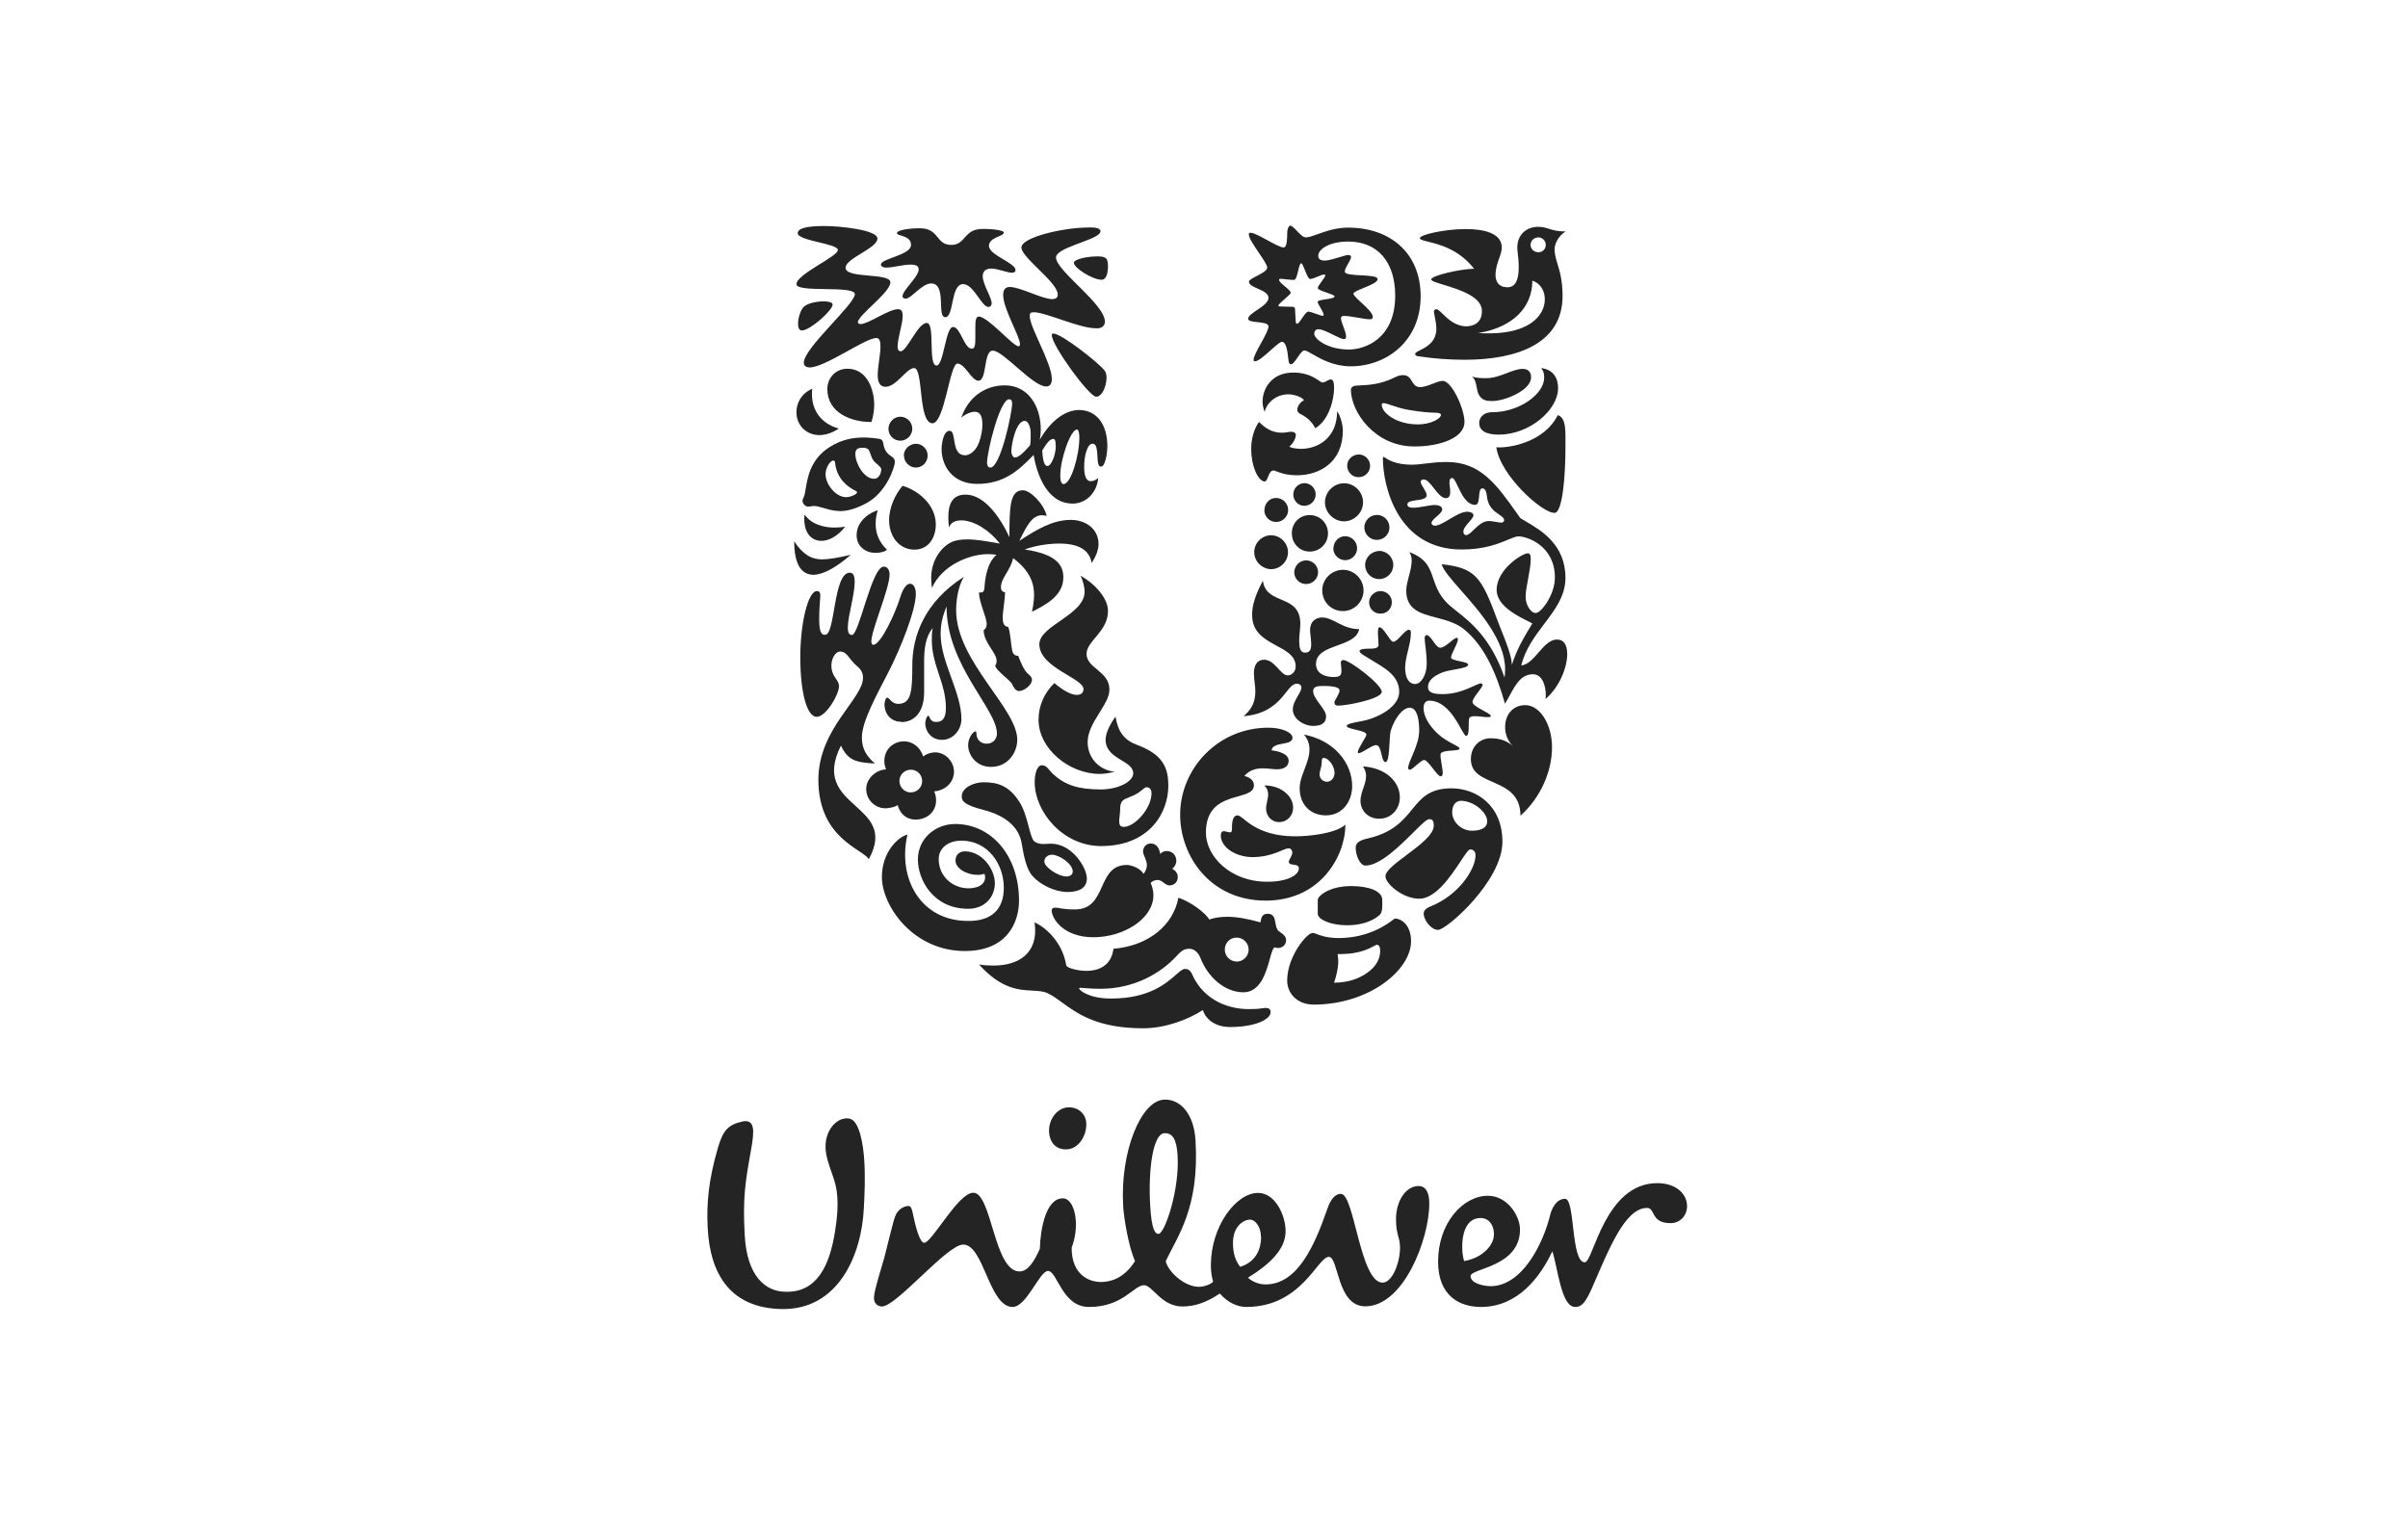 <?xml version="1.0" encoding="UTF-8"?> <svg xmlns="http://www.w3.org/2000/svg" width="160" height="102" viewBox="0 0 160 102" fill="none"> <path d="M73.142 85.202C73.706 85.202 74.662 85.021 75.417 83.809C74.981 82.852 74.673 80.906 74.631 80.194C74.407 76.579 75.8 73.166 77.331 73.082C78.447 73.018 79.341 74.07 79.436 75.793C79.713 80.3 78.213 82.182 77.459 83.82C77.586 84.457 78.649 85.521 79.67 85.521C80.042 85.521 80.489 85.329 80.606 85.18C80.531 84.925 80.457 84.585 80.457 84.096C80.457 81.481 82.137 79.28 83.593 79.28C84.752 79.28 85.422 80.8 85.422 81.821C85.422 83.012 84.412 83.99 82.923 84.915C83.189 85.17 83.657 85.372 84.093 85.361C86.219 85.361 87.336 82.788 88.165 80.428C88.314 79.981 88.579 79.344 89.1 79.344C89.993 79.344 90.366 85.234 91.865 85.244C92.503 85.244 93.024 83.937 93.024 82.927C93.024 82.182 92.758 82.108 92.758 81.023C92.758 79.833 93.396 78.823 94.257 78.823C94.778 78.823 94.969 79.333 94.969 79.981C94.969 82.374 93.247 86.818 90.716 86.818C88.813 86.818 88.962 83.532 88.292 83.532C87.538 83.532 86.496 86.86 82.806 86.86C82.211 86.86 81.573 86.563 81.052 85.967C80.159 86.563 79.404 86.828 78.554 86.828C77.172 86.828 76.576 85.414 76.013 85.414C75.343 85.414 74.599 86.871 72.355 86.86C70.559 86.86 70.261 84.468 69.634 84.468C69.07 84.468 68.22 86.86 67.284 86.86C65.71 86.86 65.381 82.714 63.999 82.714C62.914 82.714 59.491 86.924 58.566 86.828C58.194 86.786 58.034 86.509 58.077 86.137C58.13 85.616 58.577 84.234 58.757 83.586C59.055 82.448 59.331 81.204 59.491 80.811C59.64 80.407 60.054 80.13 60.395 80.152C60.565 80.173 60.618 80.481 60.671 80.736C60.862 81.651 61.128 82.586 61.405 82.597C61.926 82.597 63.659 79.269 64.669 79.269C65.902 79.269 66.04 84.5 67.741 84.5C68.305 84.5 68.719 83.83 69.091 83.001C69.134 81.619 69.506 79.641 70.622 79.641C71.409 79.641 71.792 81.395 71.207 82.916C71.197 84.755 72.398 85.212 73.185 85.202H73.142ZM103.007 80.726C102.539 82.65 101.146 85.468 99.052 85.478C98.563 85.478 97.712 85.287 97.712 84.808C97.712 84.287 100.997 84.213 100.997 81.715C100.997 80.779 100.136 79.471 98.871 79.471C97.191 79.471 95.554 81.3 95.554 83.841C95.554 86.127 96.979 86.86 98.403 86.86C100.87 86.86 102.358 84.84 103.145 83.16C103.517 84.277 103.73 86.871 104.665 86.86C105.038 86.86 105.303 86.669 105.75 85.669C106.856 83.15 107.94 80.279 109.439 80.279C110.003 80.279 109.662 81.3 111.013 81.289C111.651 81.289 112.097 80.768 112.097 80.162C112.097 79.301 111.31 78.631 110.12 78.631C106.611 78.631 105.867 83.894 105.303 83.894C104.368 83.894 104.665 79.673 103.996 79.673C103.379 79.673 103.092 80.385 103.007 80.726ZM78.245 76.792C78.182 75.75 77.926 75.282 77.363 75.314C76.619 75.357 76.278 77.696 76.427 80.162C76.523 81.757 76.757 82.012 76.991 82.002C77.395 81.959 78.384 79.088 78.245 76.792ZM72.175 74.602C72.121 74.006 71.654 73.592 71.016 73.592C70.303 73.592 69.644 74.336 69.708 75.272C69.751 75.878 70.112 76.388 70.824 76.388C71.654 76.399 72.238 75.463 72.175 74.602ZM83.785 82.214C83.785 81.576 83.444 81.055 83.04 81.055C82.7 81.055 81.924 81.427 81.924 82.618C81.924 83.554 82.254 83.99 82.402 84.192C83.487 83.862 83.795 82.948 83.795 82.214H83.785ZM98.382 80.949C99.169 80.949 99.403 81.885 99.19 82.438C98.999 83.001 98.329 83.628 97.287 83.809C97.074 83.256 96.947 80.949 98.382 80.949ZM55.387 78.302C55.281 77.962 54.972 77.196 54.887 76.632C54.696 75.389 55.355 74.559 55.95 74.379C56.62 74.187 56.886 74.527 57.141 75.314C57.481 76.505 57.524 78.078 57.396 80.322C57.248 83.384 55.717 87.084 51.91 86.999C48.625 86.924 47.169 84.798 47.02 81.555C46.945 80.024 47.062 78.493 47.69 76.324C48.03 75.165 48.328 74.751 49.369 74.527C50.188 74.379 50.103 75.24 49.933 76.25C49.529 78.493 49.337 79.567 49.486 82.118C49.635 84.808 50.858 85.85 52.208 85.85C54.228 85.903 55.121 84.213 55.493 81.778C55.812 79.833 55.589 78.897 55.387 78.302Z" fill="#242424"></path> <path d="M99.424 29.725C99.679 31.607 102.518 34.148 103.305 34.084C103.826 34.041 104.017 31.628 104.017 29.725C104.017 28.641 104.081 27.779 103.507 27.588C102.592 29.427 100.2 29.799 99.424 29.725ZM99.584 28.885C101.646 28.885 103.528 27.237 103.528 25.791C103.528 25.122 103.209 24.558 102.401 24.462C102.539 24.643 102.603 24.771 102.603 25.1C102.603 26.195 100.944 27.397 99.137 27.397C98.478 27.397 98.286 27.854 98.286 28.088C98.276 28.662 98.807 28.885 99.584 28.885ZM99.148 26.652C98.871 26.652 98.478 26.652 98.254 26.216C98.18 26.078 98.148 25.908 98.116 25.727C98.063 25.451 98.01 25.175 97.797 25.026C98.138 25.132 98.478 25.132 98.765 25.132C99.658 25.132 100.508 24.515 101.168 24.515C101.604 24.515 101.731 24.792 101.731 25.068C101.752 25.94 99.977 26.652 99.169 26.652H99.148Z" fill="#242424"></path> <path d="M54.834 42.185C55.504 42.185 55.366 38.06 56.461 38.06C56.716 38.06 56.79 38.316 56.79 38.645C56.79 39.581 56.333 40.942 56.333 41.697C56.333 42.079 56.44 42.207 56.61 42.196C57.088 42.196 57.917 37.656 58.725 37.656C58.98 37.656 59.108 37.911 59.108 38.177C59.108 39.124 57.896 41.867 57.896 42.632C57.896 42.76 57.949 42.855 58.024 42.855C58.523 42.855 59.512 40.718 59.831 39.645C60.012 39.092 60.246 38.794 60.469 38.794C60.671 38.794 60.852 39.017 60.852 39.474C60.852 40.548 59.863 43.057 58.991 44.748C58.321 46.056 57.269 47.937 57.269 48.99C57.269 49.522 57.375 50.085 58.13 50.744C56.865 50.67 56.344 50.542 55.876 49.553C53.76 53.764 59.788 53.359 57.726 57.102C57.354 56.432 54.377 55.741 54.377 51.818C54.377 48.426 57.343 46.449 57.343 45.045C57.343 44.769 57.248 44.535 56.992 44.312C56.333 43.759 56.322 43.302 55.802 43.302C55.429 43.302 54.972 44.174 55.44 44.95C55.6 45.205 55.748 45.354 55.748 45.609C55.748 46.162 54.877 47.65 54.26 47.64C53.643 47.64 53.175 46.119 53.175 43.663C53.175 41.484 53.675 39.283 54.281 39.283C54.462 39.283 54.505 39.411 54.505 39.559C54.505 39.815 54.43 40.336 54.43 41.207C54.441 42.132 54.643 42.207 54.834 42.185Z" fill="#242424"></path> <path d="M59.884 47.99C60.713 47.99 61.404 47.374 61.404 46.013V43.993C61.404 43.217 61.468 42.345 61.979 41.739C61.915 41.994 61.915 42.271 61.915 42.526C61.915 44.227 62.85 45.396 62.85 47.044C62.85 47.661 62.67 47.99 62.202 47.98C61.745 47.98 61.787 47.565 61.681 47.565C61.606 47.565 61.479 47.82 61.479 48.097C61.479 48.501 61.787 49.16 62.595 49.171C63.308 49.171 63.882 48.522 63.882 47.788C63.882 46.002 62.5 44.025 62.5 42.122C62.5 41.292 62.723 40.74 62.893 40.304C62.893 44.237 66.242 47.108 66.242 48.756C66.242 49.128 65.966 49.426 65.551 49.426C65.094 49.426 64.881 49.064 64.881 48.788C64.881 48.65 64.86 48.607 64.807 48.607C64.69 48.607 64.328 49.001 64.328 49.521C64.328 50.181 64.86 50.967 65.849 50.967C66.976 50.967 67.592 50.011 67.592 49.16C67.592 47.076 63.531 43.929 63.531 40.559C63.531 39.985 63.627 39.049 64.041 38.337C61.426 40.017 60.618 42.26 60.618 44.227C60.618 45.928 60.554 46.778 59.682 46.778C59.225 46.778 59.108 46.364 58.949 46.364C58.832 46.364 58.768 46.725 58.768 46.821C58.789 47.565 59.31 47.969 59.852 47.969H59.884V47.99Z" fill="#242424"></path> <path fill-rule="evenodd" clip-rule="evenodd" d="M90.41 25.61C90.159 25.621 89.982 25.629 89.898 25.685C89.834 25.717 89.781 25.77 89.76 25.887C89.76 27.375 91.344 29.672 93.98 29.672C95.788 29.672 97.308 29.055 97.308 28.045C97.308 27.163 96.458 25.313 95.862 25.313C95.683 25.313 95.452 25.403 95.204 25.5C94.922 25.61 94.619 25.727 94.353 25.727C94.047 25.722 93.933 25.533 93.817 25.341C93.695 25.137 93.57 24.93 93.215 24.93C93.066 24.93 92.885 24.973 92.704 25.068C91.742 25.553 90.922 25.588 90.41 25.61ZM95.745 27.567C95.745 27.811 95.086 28.205 94.214 28.205C92.758 28.205 91.801 27.418 91.811 26.897C91.811 26.833 91.854 26.791 91.928 26.791C92.028 26.791 92.203 26.849 92.434 26.927C92.743 27.031 93.155 27.169 93.629 27.248C94.597 27.407 95.118 27.428 95.373 27.428C95.628 27.428 95.745 27.492 95.745 27.567Z" fill="#242424"></path> <path d="M60.299 55.465C59.65 55.624 58.598 56.655 58.598 58.282C58.598 60.217 60.682 63.205 64.105 63.205C66.997 63.205 67.709 61.206 67.709 59.856C67.709 56.868 65.87 54.763 63.467 54.763C62.16 54.763 60.99 55.72 60.99 57.123C60.99 58.441 61.979 60.398 64.339 60.398C65.445 60.398 66.104 59.6 66.104 58.697C66.104 57.804 65.296 56.581 64.105 56.581C63.744 56.581 63.489 56.815 63.489 57.198C63.489 57.676 64.148 58.133 64.966 58.144C65.168 58.144 65.328 58.101 65.402 58.069C65.445 58.123 65.455 58.218 65.455 58.303C65.455 58.761 65.019 59.037 64.35 59.037C63.34 59.037 62.372 58.282 62.372 57.091C62.372 56.379 62.989 55.869 63.882 55.869C65.647 55.869 66.699 57.442 66.699 58.994C66.699 60.398 65.923 61.216 64.339 61.206C61.15 61.216 59.619 58.346 60.299 55.465Z" fill="#242424"></path> <path fill-rule="evenodd" clip-rule="evenodd" d="M83.863 67.011C83.719 67.033 83.519 67.064 82.913 67.064C81.818 67.053 80.031 66.628 79.192 64.714C79.043 64.395 78.809 64.395 78.734 64.395C78.577 64.395 78.395 64.555 78.136 64.783C77.483 65.356 76.338 66.362 73.844 66.362C72.387 66.373 71.707 65.82 71.707 65.692C71.707 65.671 71.707 65.65 71.781 65.65C71.824 65.65 71.907 65.656 72.021 65.665C72.271 65.683 72.671 65.714 73.131 65.714C75.332 65.714 77.108 64.704 78.181 63.534C78.554 63.12 78.734 63.056 79.053 63.056C79.33 63.056 79.627 63.3 79.766 63.672C80.255 64.938 81.382 65.948 82.615 65.948C83.757 65.948 84.128 64.613 84.374 63.726C84.488 63.317 84.575 63.004 84.699 62.96C84.752 62.981 84.858 63.003 84.933 63.003C85.135 63.003 85.454 62.854 85.454 62.482C85.454 62.226 85.257 62.089 85.089 61.972C84.992 61.905 84.904 61.843 84.869 61.769C84.804 61.647 84.777 61.496 84.749 61.347C84.692 61.032 84.636 60.727 84.231 60.727C83.846 60.727 83.799 61.017 83.759 61.265C83.757 61.277 83.755 61.289 83.753 61.301C82.891 61.057 82.179 60.929 81.541 60.929C81.084 60.929 80.691 60.993 80.35 61.11C80.127 60.706 79.149 59.941 78.299 59.664C77.969 61.45 76.364 62.854 73.982 63.056C73.844 64.225 72.929 64.523 72.217 64.523C71.707 64.534 70.888 64.353 70.846 64.151C70.569 62.471 69.293 61.525 68.74 61.301C68.762 61.482 68.783 61.674 68.783 61.854C68.783 63.279 67.805 64.172 65.987 64.172C65.71 64.172 65.328 64.151 65.051 64.098C66.52 65.732 67.694 65.791 68.597 65.837C68.975 65.856 69.306 65.872 69.591 66.001C69.914 66.147 70.222 66.371 70.568 66.624C71.58 67.361 72.924 68.34 75.949 68.34C77.427 68.34 78.936 67.766 79.925 67.128C80.106 67.723 80.722 68.255 81.733 68.255C83.455 68.255 84.422 67.723 84.422 67.287C84.422 67.17 84.412 66.99 84.114 66.99C84.007 66.99 83.944 66.999 83.863 67.011ZM82.168 63.906C81.732 63.896 81.382 63.545 81.382 63.109C81.382 62.662 81.732 62.312 82.168 62.312C82.604 62.312 82.966 62.673 82.966 63.109C82.966 63.555 82.604 63.906 82.168 63.906Z" fill="#242424"></path> <path fill-rule="evenodd" clip-rule="evenodd" d="M93.928 55.305C94.413 54.823 94.783 54.455 94.927 54.455V54.435C95.101 54.445 95.277 54.461 95.267 54.869C95.267 55.474 94.324 56.179 93.46 56.825C92.73 57.371 92.056 57.874 92.056 58.24C92.056 58.718 93.194 59.728 94.299 59.728C95.4 59.735 96.42 58.195 97.062 57.225C97.358 56.779 97.573 56.453 97.68 56.453C97.946 56.453 98.042 56.645 98.042 56.847C98.042 57.74 96.957 59.483 95.054 60.238C94.661 60.398 94.597 60.579 94.597 60.717C94.597 61.153 95.097 61.801 95.554 61.801C96.107 61.801 99.828 58.559 99.828 55.943C99.828 53.487 98.052 52.392 96.447 52.392C94.972 52.392 94.437 53.046 93.827 53.793C93.233 54.521 92.566 55.337 90.887 55.72C90.259 55.858 90.079 56.06 90.079 56.337C90.079 56.857 90.366 57.527 90.727 57.527C91.693 57.527 93.014 56.214 93.928 55.305ZM96.49 53.976C96.49 53.445 96.787 53.221 97.064 53.221C97.914 53.221 98.807 53.976 98.818 54.572C98.818 55.05 98.361 55.209 97.787 55.209C97.553 55.209 97.34 55.135 97.202 55.061C96.947 54.944 96.49 54.561 96.49 53.976Z" fill="#242424"></path> <path d="M60.065 30.278C60.065 30.714 60.416 31.065 60.852 31.075C61.288 31.075 61.639 30.714 61.639 30.278C61.639 29.842 61.277 29.491 60.852 29.491C60.427 29.502 60.054 29.853 60.054 30.278H60.065Z" fill="#242424"></path> <path d="M59.034 28.502C59.034 28.938 59.384 29.289 59.82 29.289C60.256 29.289 60.618 28.928 60.618 28.492C60.618 28.056 60.256 27.694 59.82 27.694C59.384 27.694 59.034 28.077 59.034 28.502Z" fill="#242424"></path> <path d="M58.321 33.914C57.864 34.031 56.918 34.584 56.918 35.572C56.918 36.285 57.481 36.742 58.162 36.742C58.523 36.742 58.779 36.668 58.938 36.54C58.385 36.008 58.183 35.413 58.183 34.818C58.183 34.424 58.247 34.169 58.321 33.914Z" fill="#242424"></path> <path d="M53.463 34.201C53.441 34.297 53.441 34.403 53.441 34.499C53.441 35.434 53.92 35.945 54.579 35.945C55.068 35.945 55.653 35.647 56.163 34.998C55.95 35.041 55.685 35.062 55.451 35.062C54.739 35.062 53.931 34.86 53.463 34.201Z" fill="#242424"></path> <path d="M52.772 35.977C52.772 37.476 53.229 38.188 54.037 38.199C54.675 38.199 55.525 37.741 56.535 36.87C55.759 37.05 55.164 37.167 54.632 37.178C53.92 37.167 53.378 36.891 52.772 35.977Z" fill="#242424"></path> <path d="M57.907 28.045C58.002 27.726 58.087 27.333 58.087 26.897C58.087 25.951 57.651 24.505 56.301 24.505C55.525 24.505 54.972 25.122 54.972 25.855C54.972 27.429 56.546 28.056 57.907 28.045Z" fill="#242424"></path> <path fill-rule="evenodd" clip-rule="evenodd" d="M53.325 33.297C53.325 33.212 53.356 33.138 53.388 33.074C53.458 32.957 53.492 32.746 53.536 32.478C53.66 31.721 53.857 30.515 55.121 29.714C55.993 29.162 56.769 29.076 57.418 29.076C57.577 29.076 57.737 29.087 57.854 29.098C57.938 29.108 58.018 29.115 58.092 29.122C58.334 29.145 58.514 29.163 58.587 29.236C58.659 29.308 58.679 29.411 58.703 29.533C58.732 29.681 58.766 29.858 58.906 30.044C59.008 30.18 59.117 30.255 59.211 30.319C59.352 30.416 59.459 30.49 59.459 30.714C59.459 31.012 58.906 32.776 57.481 33.489C56.812 33.829 56.28 33.967 55.823 33.967C55.407 33.961 55.056 33.859 54.745 33.768C54.49 33.694 54.262 33.627 54.047 33.627C54.011 33.627 53.974 33.635 53.93 33.643C53.87 33.655 53.799 33.669 53.707 33.669C53.526 33.68 53.325 33.478 53.325 33.297ZM58.045 30.618C58.098 30.687 58.185 30.763 58.272 30.838C58.413 30.96 58.555 31.083 58.555 31.182C58.555 31.458 58.396 31.82 58.077 31.82C57.386 31.82 56.833 30.767 56.833 30.172C56.833 29.799 57.056 29.757 57.343 29.757C57.481 29.757 57.545 29.778 57.652 29.831C57.74 29.881 57.782 30.007 57.834 30.161C57.882 30.303 57.937 30.469 58.045 30.618ZM56.216 33.042C55.568 33.042 54.855 32.234 54.855 31.501C54.855 31.107 55.153 30.608 55.366 30.608C55.44 30.608 55.493 30.661 55.493 30.809C55.61 31.777 56.259 32.33 56.844 32.617C56.867 32.637 56.888 32.649 56.905 32.659C56.933 32.676 56.95 32.686 56.95 32.713C56.95 32.83 56.578 33.032 56.216 33.042Z" fill="#242424"></path> <path d="M59.969 32.287C59.534 32.798 59.076 33.669 59.076 34.573C59.076 35.636 59.736 36.529 60.756 36.529C61.724 36.529 62.181 35.7 62.181 34.85C62.17 33.51 60.969 32.574 59.969 32.287Z" fill="#242424"></path> <path d="M55.727 28.481C55.727 28.481 55.153 28.917 54.441 28.917C53.59 28.917 52.92 28.279 52.92 27.397C52.92 26.78 53.239 26.153 53.973 25.834C53.952 25.951 53.952 26.047 53.952 26.174C53.941 27.29 54.568 28.152 55.727 28.481Z" fill="#242424"></path> <path d="M90.653 35.052C90.653 35.509 91.036 35.892 91.493 35.881C91.95 35.881 92.322 35.509 92.322 35.052C92.322 34.594 91.95 34.222 91.493 34.222C91.025 34.222 90.653 34.605 90.653 35.052ZM90.706 37.55C90.706 38.06 91.11 38.486 91.642 38.486C92.152 38.486 92.577 38.071 92.577 37.55C92.577 37.04 92.162 36.614 91.642 36.614C91.131 36.636 90.706 37.04 90.706 37.55ZM87.857 39.24C87.857 40.006 88.463 40.612 89.228 40.612C89.983 40.612 90.6 39.995 90.6 39.24C90.6 38.486 89.983 37.869 89.228 37.869C88.473 37.88 87.857 38.486 87.857 39.24ZM88.59 36.434C88.59 36.87 88.941 37.221 89.377 37.231C89.813 37.231 90.174 36.87 90.174 36.434C90.174 35.998 89.813 35.636 89.377 35.636C88.952 35.636 88.601 35.998 88.601 36.444L88.59 36.434ZM85.996 38.029C85.996 38.464 86.347 38.815 86.783 38.815C87.219 38.815 87.58 38.464 87.58 38.029C87.58 37.593 87.219 37.242 86.783 37.242C86.358 37.242 86.007 37.603 85.996 38.029ZM88.037 33.382C88.037 34.063 88.622 34.648 89.303 34.648C89.983 34.648 90.568 34.074 90.568 33.382C90.568 32.691 89.994 32.117 89.303 32.117C88.612 32.117 88.037 32.702 88.037 33.382ZM89.515 30.958C89.515 31.362 89.845 31.724 90.281 31.713C90.695 31.713 91.036 31.373 91.036 30.958C91.036 30.544 90.695 30.203 90.281 30.203C89.855 30.214 89.505 30.544 89.515 30.958ZM85.932 32.861C85.932 33.265 86.262 33.627 86.666 33.616C87.081 33.616 87.421 33.276 87.421 32.861C87.421 32.447 87.081 32.107 86.666 32.107C86.272 32.117 85.932 32.447 85.932 32.861ZM85.837 35.445C85.837 36.125 86.368 36.668 87.027 36.657C87.697 36.657 88.239 36.125 88.239 35.445C88.239 34.775 87.708 34.233 87.027 34.233C86.368 34.222 85.826 34.754 85.837 35.445ZM83.338 36.7C83.338 37.306 83.849 37.816 84.454 37.827C85.071 37.827 85.581 37.316 85.581 36.7C85.581 36.083 85.061 35.573 84.454 35.573C83.859 35.573 83.338 36.072 83.338 36.7ZM84.008 33.903C84.008 34.339 84.359 34.69 84.795 34.69C85.231 34.69 85.592 34.329 85.592 33.893C85.592 33.457 85.231 33.095 84.795 33.095C84.369 33.085 84.019 33.446 84.019 33.893H84.008V33.903ZM90.972 40.017C90.972 39.623 91.333 39.283 91.716 39.283C92.152 39.283 92.481 39.613 92.481 40.017C92.481 40.474 92.141 40.793 91.705 40.782C91.323 40.782 90.961 40.474 90.972 40.017Z" fill="#242424"></path> <path d="M91.641 60.834C91.801 60.696 91.844 60.472 91.844 60.26V59.802C91.844 59.228 90.972 58.888 89.781 58.888C88.335 58.888 87.559 59.537 87.559 59.813V60.727C87.559 61.11 88.42 61.493 89.515 61.493C90.355 61.493 91.131 61.27 91.641 60.834Z" fill="#242424"></path> <path fill-rule="evenodd" clip-rule="evenodd" d="M88.952 62.343C90.95 62.333 92.162 61.44 92.673 61.046H92.662C93.119 61.036 93.768 61.493 93.757 62.567C93.757 64.448 90.993 66.766 87.282 66.766C86.134 66.756 85.528 65.969 85.528 65.182C85.528 64.044 86.145 63.013 86.613 62.46C86.836 62.205 87.049 62.003 87.251 62.003C87.295 62.003 87.363 62.029 87.462 62.068C87.717 62.166 88.177 62.343 88.952 62.343ZM91.705 63.205C91.705 62.843 91.578 62.79 91.482 62.79C91.455 62.788 91.398 62.818 91.308 62.867C91.006 63.031 90.328 63.398 89.132 63.407H88.877C88.882 63.449 88.887 63.488 88.892 63.525C88.907 63.645 88.92 63.742 88.92 63.864C88.92 64.342 88.803 64.831 88.643 65.31C89.632 65.299 90.302 65.023 90.802 64.682C91.503 64.215 91.705 63.641 91.705 63.205Z" fill="#242424"></path> <path d="M93.364 44.386C93.364 44.865 93.513 45.449 94.023 45.46C94.438 45.46 94.799 44.822 94.799 44.131C94.799 43.334 94.661 42.728 94.661 42.409C94.661 42.27 94.725 42.207 94.799 42.207C95.097 42.228 95.384 43.047 95.692 43.047C96.054 43.047 96.585 42.388 96.798 42.388C96.862 42.388 96.872 42.462 96.872 42.483C96.872 42.781 96.415 43.44 96.415 43.706C96.415 43.929 97.553 43.961 97.553 44.163C97.553 44.461 96.351 44.461 95.777 44.716C95.224 44.95 94.884 45.247 94.884 45.651C94.884 46.055 95.288 46.13 95.852 46.13C97.181 46.13 98.106 45.417 98.403 45.417C98.467 45.417 98.51 45.471 98.51 45.513C98.51 45.715 97.84 46.364 97.84 46.651C97.84 46.98 99.062 47.384 99.062 47.586C99.041 47.65 98.967 47.661 98.829 47.661C98.605 47.661 98.276 47.597 98.01 47.597C97.85 47.597 97.712 47.618 97.648 47.693C97.51 47.842 97.702 48.905 97.415 48.905C97.159 48.905 96.479 46.566 94.959 46.566C94.735 46.566 94.587 46.746 94.587 47.044C94.587 47.831 95.352 48.745 96.086 49.181C96.415 49.404 96.979 49.617 96.979 49.745C96.979 49.979 95.713 49.766 95.713 50.159C95.713 50.51 95.862 51.052 95.862 51.371C95.862 51.467 95.841 51.584 95.724 51.595C95.49 51.595 94.905 50.51 94.629 50.51C94.395 50.51 93.874 51.159 93.662 51.159C93.608 51.159 93.566 51.095 93.566 51.042C93.566 50.585 94.299 49.553 94.299 48.543C94.299 48.065 94.236 47.034 93.662 47.034C93.183 47.034 92.651 47.788 92.418 48.533C92.279 48.969 92.375 50.648 92.056 50.648C91.758 50.648 91.833 49.521 91.439 49.521C91.142 49.521 90.514 50.053 90.291 50.053C90.249 50.053 90.217 50.032 90.217 49.989C90.217 49.755 90.791 48.979 90.791 48.82C90.791 48.522 89.483 48.48 89.483 48.246C89.483 48.107 89.994 48.012 90.472 47.927C91.482 47.746 92.971 47.012 92.971 45.981C92.971 44.833 91.865 44.333 91.131 43.865C90.759 43.631 90.334 43.429 90.334 43.27C90.334 43.11 90.812 43.11 91.004 43.11C91.301 43.11 91.599 43.089 91.599 42.855C91.599 42.675 91.556 42.324 91.556 42.047C91.556 41.845 91.578 41.686 91.652 41.686C91.95 41.686 92.364 42.653 92.567 42.653C92.885 42.653 93.321 41.856 93.619 41.856C93.715 41.856 93.747 41.909 93.747 42.09C93.736 42.834 93.364 43.674 93.364 44.386ZM83.912 38.592C84.135 40.272 86.4 39.432 86.4 41.462C86.4 41.76 86.326 42.196 86.326 42.568C86.326 43.004 86.379 43.376 86.708 43.376C87.049 43.376 87.123 43.142 87.123 42.823C87.123 42.504 87.049 42.111 87.049 41.888C87.049 41.197 87.548 41.037 87.846 41.037C88.601 41.037 89.164 41.803 90.312 41.813C90.057 43.078 87.442 42.749 87.442 44.131C87.442 44.812 88.122 44.992 88.579 44.992C88.994 44.992 89.132 44.928 89.132 44.578C89.132 44.376 89.09 44.163 89.09 44.025C89.09 43.95 89.154 43.865 89.249 43.865C89.685 43.865 91.812 45.492 91.812 45.981C91.812 46.438 89.558 46.895 88.898 46.895C88.697 46.895 88.665 46.757 88.665 46.683C88.665 46.544 89.005 46.13 89.005 45.885C89.005 45.705 88.707 45.588 87.91 45.588C87.538 45.588 87.251 45.63 87.251 45.928C87.251 46.459 88.112 47.119 88.112 47.608C88.112 48.001 87.878 48.246 87.24 48.246C86.708 48.246 85.9 47.831 85.9 47.14C85.9 46.587 86.474 46.034 86.474 45.694C86.474 45.598 86.4 45.439 86.166 45.439C85.433 45.439 85.231 47.384 82.636 47.597C83.051 47.225 83.412 46.8 83.412 45.949C83.412 45.535 83.317 45.194 83.317 44.737C83.317 44.142 83.593 43.844 83.987 43.844C84.72 43.844 85.082 44.886 85.56 44.886C85.815 44.886 86.092 44.652 86.092 44.291C86.092 42.781 83.2 43.004 83.2 40.888C83.179 40.293 83.391 39.581 83.912 38.592Z" fill="#242424"></path> <path d="M90.568 50.935C90.706 51.159 90.77 51.371 90.77 51.574C90.77 52.126 90.398 52.647 90.398 53.221C90.398 53.881 90.908 54.412 91.641 54.412C92.45 54.412 93.013 53.764 93.013 52.987C93.002 51.924 92.046 51.031 90.568 50.935Z" fill="#242424"></path> <path d="M84.008 52.201C84.21 52.403 84.263 52.605 84.263 52.796C84.263 53.094 84.125 53.413 84.125 53.742C84.125 54.221 84.476 54.635 84.986 54.635C85.539 54.635 85.921 54.2 85.921 53.689C85.932 52.945 85.167 52.201 84.018 52.201H84.008Z" fill="#242424"></path> <path d="M84.486 49.862C85.401 49.989 85.624 50.297 85.624 50.553C85.624 50.989 85.231 51.127 84.848 51.127C84.571 51.127 84.252 51.063 83.912 51.063C83.476 51.063 83.04 51.159 82.679 51.573C82.934 51.627 83.317 51.797 83.317 52.19C83.317 53.338 80.127 52.392 80.127 55.337C80.127 56.91 81.754 58.612 84.221 58.601C85.486 58.601 86.304 58.186 86.304 57.708C86.304 57.336 85.635 57.591 85.635 57.272C85.635 57.134 85.868 56.879 85.868 56.655C85.868 56.56 85.794 56.379 85.635 56.379C85.273 56.379 84.603 56.953 83.232 56.964C82.158 56.964 81.116 56.347 81.116 55.518C81.116 55.337 81.19 55.241 81.318 55.241C81.435 55.241 81.594 55.316 81.722 55.316C81.839 55.316 81.86 55.241 81.86 55.018C81.86 54.795 81.86 54.189 82.232 54.189C82.605 54.189 83.327 55.581 86.07 55.581C86.974 55.581 88.739 55.401 89.398 54.805C89.377 56.985 87.676 59.855 84.103 59.855C80.404 59.855 78.415 56.879 78.415 54.146C78.415 51.116 80.893 48.362 84.284 48.362C85.156 48.362 85.879 48.671 85.879 49.032C85.879 49.585 84.582 49.256 84.486 49.862Z" fill="#242424"></path> <path fill-rule="evenodd" clip-rule="evenodd" d="M89.845 52.243C89.845 50.776 88.728 49.224 86.644 48.82C86.921 49.149 87.017 49.511 87.006 49.83C87.006 50.258 86.842 50.691 86.679 51.122C86.517 51.547 86.357 51.969 86.357 52.381C86.357 53.498 87.091 54.189 88.101 54.189C89.207 54.189 89.845 53.253 89.845 52.243ZM88.154 51.956C87.878 51.935 87.676 51.733 87.676 51.456C87.676 51.369 87.709 51.249 87.742 51.127C87.766 51.039 87.79 50.951 87.803 50.872C87.817 50.789 87.82 50.709 87.822 50.638C87.828 50.483 87.832 50.372 87.942 50.372C88.303 50.372 88.675 50.946 88.675 51.361C88.675 51.68 88.473 51.956 88.154 51.956Z" fill="#242424"></path> <path fill-rule="evenodd" clip-rule="evenodd" d="M73.578 29.64C73.578 28.364 72.983 27.248 71.675 27.248C70.665 27.269 69.729 28.098 69.091 29.225C69.134 29.002 69.155 28.758 69.155 28.545C69.155 27.003 68.326 25.611 66.763 25.611C65.498 25.611 64.35 26.344 63.871 27.769C64.01 27.62 64.424 27.365 64.764 27.365C65.158 27.365 65.275 27.705 65.275 28.237C65.275 28.598 65.19 29.013 65.051 29.406C64.807 30.055 64.371 30.257 64.137 30.257C63.559 30.257 63.472 29.701 63.399 29.239C63.347 28.911 63.303 28.63 63.095 28.63C62.681 28.63 62.564 29.502 62.564 29.842C62.564 30.969 63.297 32.16 64.924 32.16C66.646 32.16 67.624 31.341 68.677 30.235C68.879 31.426 69.527 33.468 71.271 33.468C72.217 33.468 72.898 32.681 72.972 31.766C72.845 31.883 72.674 31.979 72.472 31.979C72.111 31.979 72.037 31.469 72.037 31.012C72.037 30.278 72.249 29.491 72.589 29.491C72.77 29.491 72.866 29.608 72.908 30.14C72.914 30.212 72.918 30.287 72.921 30.359C72.938 30.701 72.953 31.012 73.163 31.012C73.419 31.012 73.578 30.193 73.578 29.64ZM65.806 31.075C66.476 31.075 67.252 27.429 67.252 26.812C67.252 26.652 67.199 26.536 67.05 26.536C66.433 26.536 65.583 30.002 65.583 30.778C65.594 30.916 65.636 31.075 65.806 31.075ZM67.433 30.405C67.656 30.405 67.933 30.172 68.443 29.598C68.485 29.342 68.485 29.098 68.485 28.8C68.485 28.407 68.326 27.971 68.092 27.971C67.497 27.971 67.199 29.555 67.199 29.98C67.199 30.214 67.316 30.416 67.433 30.405ZM70.144 29.587C70.144 29.247 70.07 29.172 69.984 29.172C69.782 29.172 69.57 29.406 69.251 29.938C69.293 30.65 69.4 30.98 69.602 30.969C69.825 30.98 70.155 30.289 70.155 29.598H70.144V29.587ZM71.717 29.077C71.717 30.267 71.165 32.17 70.665 32.17C70.537 32.17 70.442 31.99 70.452 31.575C70.452 30.501 71.143 28.545 71.558 28.545C71.675 28.545 71.717 28.821 71.717 29.077Z" fill="#242424"></path> <path d="M67.964 32.585C67.114 32.585 67.071 33.616 67.071 35.7C66.433 34.329 65.391 32.872 64.158 32.872C63.329 32.872 63.01 33.425 63.01 34.392C63.01 34.594 63.031 34.903 63.063 35.062C63.159 34.722 63.478 34.584 63.871 34.584C64.722 34.584 65.753 35.243 66.433 36.125C65.657 35.987 64.902 35.849 64.275 35.849C63.882 35.849 63.52 35.891 63.223 36.03C62.648 36.285 61.872 37.135 61.872 38.422C61.872 38.624 61.894 38.826 61.925 39.07C62.617 37.529 64.456 36.827 65.647 36.827C65.88 36.827 66.051 36.848 66.21 36.87C65.593 37.422 65.455 38.39 65.413 39.049C65.391 39.368 65.275 39.389 65.051 39.379C65.051 40.038 65.561 41.005 65.561 41.494C65.561 41.675 65.466 41.835 65.359 41.867C65.359 42.728 66.221 43.366 66.221 43.918C66.221 44.057 66.178 44.174 66.125 44.237C66.189 44.588 67.146 45.205 67.263 45.492C67.412 45.843 67.592 45.928 67.698 45.928C68.039 45.928 68.57 45.535 68.57 45.173C68.57 45.056 68.475 44.918 68.39 44.854C68.017 44.578 67.816 43.982 67.656 43.589C67.518 43.589 67.337 43.536 67.273 43.302C67.167 42.887 67.156 42.132 66.997 41.675C66.742 41.611 66.625 41.516 66.625 40.984C66.625 40.729 66.784 39.719 66.784 39.357C66.667 39.357 66.508 39.283 66.508 39.038C66.508 38.401 67.146 37.911 67.316 37.093C68.443 37.933 68.709 38.773 68.709 39.528C68.709 39.921 68.645 40.304 68.57 40.654C69.4 40.24 70.654 39.623 70.654 38.379C70.654 37.646 70.314 36.838 68.081 36.519C68.772 36.264 69.644 36.125 70.378 36.125C71.643 36.125 72.387 36.529 72.536 37.422C72.791 37.029 72.993 36.572 72.993 36.157C72.993 35.19 72.185 34.552 71.154 34.552C69.942 34.552 68.879 35.19 67.73 35.945C68.251 34.871 68.602 34.243 69.24 34.243C69.336 34.243 69.442 34.265 69.549 34.286C69.336 33.435 68.432 32.574 67.964 32.585Z" fill="#242424"></path> <path d="M101.348 46.864C102.337 46.864 103.124 48.161 103.124 49.66C103.124 51.265 102.369 53.009 101.029 54.21C101.008 51.541 97.733 52.392 97.733 50.446C97.733 49.617 98.329 49.064 99.041 49.064C99.679 49.064 100.157 49.245 100.54 49.596C100.179 49.256 100.009 48.788 100.009 48.331C99.998 47.555 100.476 46.864 101.348 46.864Z" fill="#242424"></path> <path d="M86.645 26.599C86.485 26.344 85.89 26.206 85.613 26.206C84.742 26.206 84.146 26.823 84.029 27.375C83.955 27.173 83.891 26.939 83.891 26.706C83.891 25.834 84.486 24.76 85.932 24.76C87.198 24.76 87.686 25.419 87.867 25.419C88.069 25.419 88.261 25.217 88.42 25.217C88.633 25.217 88.643 25.547 88.643 25.791C88.643 26.578 88.282 27.95 87.389 28.46C87.229 28.12 86.91 27.747 86.4 27.514C86.262 27.45 86.198 27.333 86.198 27.216C86.209 26.982 86.411 26.706 86.645 26.599ZM83.657 28.045C84.167 28.556 84.625 28.758 85.177 28.758C85.401 28.758 85.656 28.694 85.794 28.694C85.975 28.694 86.102 28.768 86.102 28.917C86.102 29.14 85.9 29.491 85.666 29.693C85.9 29.799 86.177 29.821 86.432 29.831C87.559 29.831 88.845 29.119 88.845 27.333C89.079 27.641 89.228 28.3 89.228 28.598C89.228 30.756 87.644 31.586 86.177 31.586C85.22 31.586 84.752 31.267 84.625 31.267C84.252 31.267 84.274 32.022 84.008 32C83.551 31.926 83.136 30.916 83.136 29.842C83.136 29.204 83.306 28.513 83.668 28.024H83.657V28.045Z" fill="#242424"></path> <path d="M66.699 15.447C66.699 15.33 66.104 15.213 65.296 15.213C64.009 15.213 64.19 16.286 63.201 16.276C62.17 16.276 62.425 15.17 61.117 15.17C60.32 15.17 59.597 15.308 59.597 15.489C59.597 15.712 60.533 15.617 60.533 16.276C60.533 16.967 58.534 17.169 58.534 17.584C58.534 17.711 58.683 17.785 58.885 17.785C59.321 17.785 60.012 17.584 60.511 17.584C60.788 17.584 61.043 17.637 61.043 17.902C61.043 18.402 59.969 19.285 59.969 19.689C59.969 19.816 60.076 19.837 60.171 19.848C60.565 19.848 61.245 18.838 61.872 18.838C62.925 18.838 62.223 21.071 62.808 21.081C63.403 21.081 63.148 18.881 63.999 18.881C64.69 18.881 65.221 20.401 65.679 20.401C65.796 20.401 65.891 20.305 65.891 20.167C65.891 19.752 65.296 18.902 65.296 18.349C65.296 18.009 65.53 17.849 65.849 17.849C66.306 17.849 66.912 18.126 67.241 18.126C67.358 18.126 67.475 18.083 67.475 17.945C67.475 17.467 65.71 16.956 65.71 16.34C65.732 15.734 66.71 15.734 66.699 15.447ZM71.356 17.467C71.356 17.817 72.6 18.583 73.185 18.593C73.525 18.593 73.621 18.136 73.621 17.658C73.621 17.062 73.365 17.041 72.844 17.041C72.185 17.052 71.356 17.233 71.356 17.467ZM73.418 21.39C73.418 20.199 70.208 18.041 70.165 17.116C70.165 17.031 70.208 16.946 70.282 16.871C70.835 16.286 73.121 15.872 73.121 15.372C73.121 15.117 72.642 15.117 72.409 15.117C70.569 15.117 67.869 15.787 67.869 16.446C67.869 17.126 70.282 18.753 70.282 19.572C70.282 19.795 70.144 19.869 69.921 19.88C69.251 19.88 67.784 19.072 67.093 19.072C66.774 19.072 66.657 19.285 66.657 19.604C66.657 20.539 67.773 22.347 67.773 22.878C67.773 22.942 67.752 23.016 67.677 23.016C67.316 23.016 65.636 21.039 65.041 21.039C64.828 21.039 64.807 21.337 64.807 21.772V22.442C64.807 22.899 64.785 23.176 64.573 23.176C64.062 23.176 63.818 21.73 63.329 21.73C62.819 21.73 62.712 24.303 62.223 24.292C61.649 24.292 62.149 21.464 61.585 21.464C60.969 21.464 60.278 23.346 59.842 23.346C59.682 23.346 59.64 23.186 59.64 23.048C59.64 22.474 59.98 21.538 59.98 20.986C59.98 20.709 59.906 20.55 59.661 20.55C59.044 20.55 57.694 21.538 57.184 21.538C57.109 21.538 57.003 21.496 57.003 21.422C57.003 20.943 59.161 19.444 59.161 18.764C59.161 18.105 56.184 18.54 56.184 17.796C56.184 17.158 58.3 16.51 58.3 15.851C58.3 15.276 55.78 15.021 54.813 15.021C53.643 15.021 53.005 15.159 53.005 15.5C53.005 16.01 55.674 16.18 55.674 16.616C55.674 17.052 52.92 18.221 52.92 18.891C52.92 19.476 56.801 18.944 56.801 19.55C56.801 20.22 53.41 23.133 53.41 24.101C53.41 24.324 53.558 24.409 53.792 24.42C54.824 24.42 57.492 22.463 58.226 22.463C58.481 22.463 58.502 22.772 58.502 23.048C58.502 23.569 58.321 24.356 58.321 24.93C58.321 25.387 58.449 25.696 58.832 25.706C59.565 25.706 60.235 24.462 60.735 24.462C61.373 24.462 60.99 28.12 61.957 28.13C62.766 28.13 63.106 24.165 63.616 24.165C64.126 24.165 64.552 25.302 65.009 25.302C65.604 25.302 65.328 23.303 65.966 23.303C66.657 23.303 68.634 25.696 69.517 25.685C69.793 25.685 69.889 25.462 69.889 25.185C69.889 24.133 68.422 21.762 68.422 21.007C68.422 20.805 68.475 20.752 68.698 20.752C69.474 20.752 71.717 21.815 72.791 21.815C73.195 21.858 73.408 21.655 73.418 21.39ZM55.323 20.241C55.323 20.635 53.813 21.964 53.282 21.964C53.08 21.964 53.027 21.73 53.027 21.507C53.027 21.113 53.208 20.56 53.42 20.38C53.675 20.146 54.271 20.029 54.728 20.029C55.015 20.029 55.323 20.082 55.323 20.241ZM69.889 22.283C69.889 22.963 72.377 26.376 72.834 26.365C73.227 26.365 73.525 25.674 73.525 25.079C73.525 24.919 73.482 24.76 73.408 24.643C73.046 24.143 70.537 22.166 69.984 22.166C69.931 22.155 69.878 22.208 69.889 22.283Z" fill="#242424"></path> <path fill-rule="evenodd" clip-rule="evenodd" d="M95.924 18.928C96.921 19.233 98.467 19.706 98.467 20.656C98.478 21.581 97.733 21.677 97.446 21.687C96.71 21.687 96.201 21.193 95.853 20.856C95.674 20.682 95.538 20.55 95.437 20.55C95.352 20.55 95.278 20.614 95.278 20.709C95.278 20.777 95.3 20.886 95.328 21.021C95.375 21.246 95.437 21.546 95.437 21.858C95.437 22.731 94.769 23.067 94.354 23.276C94.168 23.369 94.034 23.437 94.034 23.516C94.034 23.612 94.076 23.654 94.236 23.676C95.267 23.835 96.319 23.91 97.308 23.91C100.891 23.91 103.825 22.793 103.825 19.667C103.825 18.653 103.641 18.045 103.49 17.544C103.384 17.195 103.294 16.898 103.294 16.552C103.294 16.276 103.496 15.702 104.027 15.383C103.485 15.383 103.189 15.29 102.922 15.206C102.702 15.137 102.501 15.075 102.199 15.075C101.391 15.075 100.817 15.627 100.817 16.457C100.817 16.57 100.833 16.71 100.852 16.875C100.879 17.113 100.912 17.404 100.912 17.743C100.912 18.445 100.774 19.093 100.157 19.093C99.594 19.093 99.371 18.721 99.371 18.285C99.371 17.852 99.497 17.495 99.61 17.176C99.702 16.916 99.785 16.68 99.785 16.446C99.785 15.5 98.616 15.223 97.393 15.223C95.926 15.223 94.342 15.617 94.342 15.819C94.342 15.928 94.558 15.981 94.902 16.066C95.632 16.245 96.934 16.566 97.946 17.86C96.979 17.881 95.097 18.317 95.097 18.572C95.097 18.675 95.448 18.783 95.924 18.928ZM101.699 16.276C101.699 16.552 101.922 16.754 102.209 16.765C102.486 16.776 102.709 16.552 102.709 16.276C102.709 15.999 102.486 15.776 102.209 15.776C101.933 15.787 101.699 15.989 101.699 16.276ZM101.816 18.657C101.816 20.422 100.53 21.762 98.212 22.134C98.467 22.155 98.722 22.155 98.945 22.155C101.657 22.155 102.645 20.933 102.645 19.901C102.656 19.338 102.337 18.806 101.816 18.657Z" fill="#242424"></path> <path fill-rule="evenodd" clip-rule="evenodd" d="M101.816 41.431C101.168 42.504 100.774 43.196 100.455 44.184C100.455 43.627 100.055 42.633 99.761 41.902C99.662 41.657 99.576 41.442 99.52 41.282C98.424 38.305 98.042 37.752 95.788 37.497C95.905 37.906 96.44 38.514 97.092 39.254C98.337 40.668 100.009 42.567 100.009 44.493C100.009 44.673 99.987 44.928 99.966 45.024C99.082 42.435 97.716 41.354 96.786 40.617C96.487 40.38 96.232 40.179 96.054 39.974C95.576 39.45 95.399 38.932 95.236 38.454C94.993 37.74 94.78 37.115 93.64 36.689C93.757 36.848 93.8 37.05 93.8 37.263C93.8 37.587 93.704 37.955 93.61 38.312C93.523 38.648 93.438 38.973 93.438 39.24C93.438 40.524 94.377 40.77 95.425 41.044C96.06 41.211 96.736 41.388 97.266 41.813C98.648 42.93 99.424 44.748 99.998 46.768C100.115 46.581 100.222 46.385 100.327 46.192C100.716 45.478 101.08 44.812 101.859 44.812C102.497 44.812 102.709 45.609 102.709 46.162C102.709 46.279 102.709 46.385 102.688 46.459C103.634 45.651 104.134 44.344 104.134 43.472C104.134 42.887 103.932 42.504 103.453 42.504C102.977 42.504 102.602 42.936 102.227 43.367C101.874 43.774 101.521 44.18 101.082 44.227C101.347 43.13 101.991 42.278 102.608 41.462C103.331 40.506 104.017 39.599 104.017 38.401C104.017 36.189 102.387 35.239 101.392 34.658C101.253 34.578 101.127 34.504 101.019 34.435C100.952 34.341 100.886 34.248 100.821 34.156C99.443 32.206 98.381 30.703 96.117 30.703C95.565 30.703 95.123 30.757 94.724 30.806C94.393 30.847 94.091 30.884 93.778 30.884C92.723 30.875 92.242 30.557 92.038 30.422C91.983 30.386 91.949 30.363 91.928 30.363C91.907 30.363 91.886 30.384 91.886 30.459C91.886 32.298 92.853 36.519 97.117 36.519C98.651 36.519 99.595 36.123 100.21 35.864C100.508 35.739 100.729 35.647 100.902 35.647C101.476 35.647 103.315 36.274 103.315 38.379C103.315 39.549 102.39 40.74 102.05 40.74C101.72 40.75 101.37 40.219 101.37 39.655C101.37 39.351 101.449 38.926 101.532 38.486C101.619 38.018 101.71 37.535 101.71 37.167C101.71 36.901 101.667 36.774 101.508 36.774C101.146 36.774 99.445 37.837 99.445 39.209C99.445 40.25 100.81 40.929 101.568 41.305C101.661 41.352 101.745 41.393 101.816 41.431ZM99.599 34.19C99.793 34.322 99.945 34.426 99.945 34.584C99.945 34.626 99.881 34.733 99.764 34.733C99.669 34.733 99.534 34.709 99.391 34.684C99.23 34.656 99.059 34.626 98.924 34.626C98.528 34.626 98.201 34.943 97.927 35.208C97.73 35.398 97.561 35.562 97.415 35.562C97.287 35.562 97.234 35.445 97.234 35.339C97.234 35.128 97.437 34.895 97.619 34.685C97.768 34.514 97.904 34.358 97.904 34.243C97.904 34.063 97.617 34.01 97.5 34.01C97.138 34.01 96.702 34.27 96.293 34.515C95.931 34.731 95.591 34.935 95.341 34.935C95.246 34.935 95.118 34.881 95.118 34.754C95.118 34.629 95.289 34.478 95.463 34.325C95.645 34.165 95.83 34.002 95.83 33.861C95.83 33.616 95.522 33.563 95.32 33.563C95.165 33.563 94.936 33.603 94.695 33.646C94.423 33.693 94.136 33.744 93.917 33.744C93.693 33.744 93.513 33.701 93.513 33.521C93.513 33.327 93.808 33.287 94.115 33.246C94.45 33.2 94.799 33.153 94.799 32.904C94.799 32.786 94.696 32.616 94.594 32.448C94.494 32.283 94.395 32.121 94.395 32.011C94.395 31.926 94.501 31.862 94.597 31.862C94.817 31.862 95.042 32.15 95.275 32.449C95.527 32.771 95.788 33.106 96.064 33.106C96.298 33.106 96.362 32.925 96.362 32.67C96.362 32.538 96.348 32.44 96.334 32.346C96.321 32.258 96.309 32.172 96.309 32.064C96.309 31.83 96.404 31.766 96.479 31.766C96.603 31.766 96.722 32.018 96.871 32.332C97.119 32.855 97.449 33.553 98.02 33.553C98.228 33.547 98.253 33.258 98.278 32.979C98.301 32.714 98.323 32.457 98.499 32.457C98.722 32.457 98.775 32.776 98.797 32.957C98.856 33.682 99.283 33.974 99.599 34.19Z" fill="#242424"></path> <path fill-rule="evenodd" clip-rule="evenodd" d="M85.603 23.862C85.551 23.393 85.477 22.719 85.177 22.719C85.057 22.719 84.756 22.986 84.429 23.277C84.036 23.627 83.605 24.011 83.402 24.005C83.317 24.005 83.296 24.005 83.296 23.899C83.296 23.705 83.536 23.267 83.78 22.824C84.031 22.369 84.284 21.908 84.284 21.698C84.284 21.486 83.912 21.447 83.558 21.41C83.238 21.376 82.934 21.344 82.934 21.188C82.934 21.002 83.221 20.808 83.53 20.601C83.892 20.357 84.284 20.093 84.284 19.795C84.284 19.495 83.917 19.334 83.573 19.183C83.271 19.05 82.987 18.925 82.987 18.721C82.987 18.611 83.234 18.483 83.505 18.343C83.834 18.173 84.199 17.984 84.199 17.785C84.199 17.615 83.928 17.217 83.642 16.795C83.319 16.32 82.977 15.816 82.977 15.574C82.977 15.291 83.591 15.627 84.202 15.96C84.648 16.203 85.092 16.446 85.294 16.446C85.528 16.446 85.528 15.755 85.528 15.532C85.528 15.202 85.635 15 85.73 15C85.844 15 86.007 15.171 86.18 15.352C86.381 15.563 86.596 15.787 86.761 15.776C86.962 15.776 87.229 15.68 87.557 15.562C88.081 15.373 88.762 15.128 89.579 15.128C92.375 15.128 94.395 16.818 94.395 19.689C94.395 22.666 92.131 24.345 89.738 24.345C88.598 24.338 87.762 23.856 87.226 23.547C86.972 23.4 86.785 23.293 86.666 23.293C86.535 23.293 86.372 23.531 86.212 23.765C86.058 23.988 85.908 24.207 85.794 24.207C85.688 24.207 85.656 24.175 85.613 23.952C85.61 23.923 85.607 23.893 85.603 23.862ZM89.622 23.229C88.229 23.229 87.325 22.538 87.325 22.177C87.325 21.996 87.442 21.879 87.602 21.879C87.838 21.879 88.229 22.073 88.586 22.251C88.886 22.4 89.162 22.538 89.303 22.538C89.377 22.538 89.441 22.495 89.441 22.378C89.441 22.189 89.347 21.938 89.258 21.699C89.178 21.483 89.101 21.276 89.101 21.135C89.101 21.06 89.164 20.996 89.281 20.996C89.56 20.996 89.91 21.058 90.242 21.116C90.542 21.169 90.829 21.22 91.036 21.22C91.174 21.22 91.216 21.145 91.216 21.06C91.216 20.813 90.803 20.433 90.445 20.104C90.172 19.852 89.93 19.629 89.93 19.518C89.93 19.415 90.244 19.287 90.594 19.143C91.036 18.963 91.535 18.759 91.535 18.551C91.535 18.353 90.983 18.325 90.434 18.297C89.893 18.269 89.356 18.241 89.356 18.051C89.356 17.904 89.474 17.7 89.584 17.508C89.68 17.341 89.77 17.183 89.77 17.084C89.77 16.988 89.696 16.946 89.558 16.946C89.485 16.946 89.29 17.005 89.056 17.077C88.706 17.184 88.269 17.318 88.027 17.318C87.825 17.318 87.591 17.275 87.591 16.999C87.591 16.542 88.367 16.053 89.579 16.053C91.535 16.053 92.705 17.403 92.705 19.657C92.694 22.517 90.706 23.229 89.622 23.229ZM85.762 19.465C85.762 19.355 85.573 19.198 85.381 19.039C85.185 18.876 84.986 18.712 84.986 18.594C84.986 18.551 85.029 18.53 85.082 18.53C85.184 18.53 85.316 18.546 85.459 18.562C85.626 18.582 85.808 18.604 85.975 18.604C86.112 18.604 86.187 18.287 86.257 17.992C86.318 17.737 86.375 17.498 86.464 17.498C86.526 17.498 86.611 17.712 86.703 17.946C86.815 18.228 86.938 18.54 87.049 18.54C87.184 18.54 87.381 18.457 87.567 18.378C87.733 18.309 87.889 18.243 87.984 18.243C88.027 18.243 88.059 18.264 88.059 18.306C88.059 18.372 87.946 18.526 87.828 18.688C87.697 18.867 87.559 19.057 87.559 19.146C87.559 19.241 87.866 19.348 88.158 19.449C88.423 19.541 88.675 19.628 88.675 19.699C88.675 19.803 88.378 19.848 88.088 19.892C87.815 19.933 87.548 19.973 87.548 20.061C87.548 20.119 87.633 20.266 87.724 20.426C87.833 20.616 87.952 20.824 87.952 20.922C87.952 20.964 87.931 20.986 87.889 20.986C87.811 20.986 87.627 20.921 87.437 20.854C87.234 20.783 87.025 20.709 86.932 20.709C86.812 20.709 86.657 20.94 86.512 21.154C86.385 21.342 86.267 21.517 86.188 21.517C86.124 21.517 86.092 21.443 86.092 21.337L86.049 20.55C86.049 20.475 86.007 20.39 85.911 20.39C85.779 20.39 85.575 20.384 85.398 20.378C85.262 20.373 85.142 20.369 85.082 20.369C84.986 20.369 84.944 20.348 84.944 20.305C84.954 20.229 85.166 20.044 85.371 19.865C85.567 19.694 85.757 19.528 85.762 19.465Z" fill="#242424"></path> <path d="M76.204 57.506C76.204 57.687 76.14 57.878 75.981 58.08C75.768 57.687 75.151 57.485 74.875 57.485C72.834 57.485 73.61 60.44 71.43 60.44C70.516 60.44 70.442 60.323 70.101 60.323C69.963 60.323 69.878 60.387 69.878 60.504C69.878 61.014 70.612 62.28 72.642 62.29C74.684 62.29 76.64 61.046 76.64 59.494C76.64 59.239 76.576 58.962 76.459 58.686C76.534 58.569 76.736 58.484 76.916 58.484C77.235 58.484 77.395 58.835 77.703 58.846C78.022 58.846 78.256 58.612 78.256 58.293C78.256 58.038 78.118 57.857 77.884 57.74C78.043 57.623 78.16 57.421 78.16 57.208C78.16 56.868 77.926 56.56 77.522 56.56C77.342 56.56 77.225 56.623 77.086 56.751C77.044 56.4 76.853 56.06 76.47 56.06C76.172 56.06 75.949 56.273 75.949 56.623C75.991 56.9 76.204 57.155 76.204 57.506Z" fill="#242424"></path> <path fill-rule="evenodd" clip-rule="evenodd" d="M67.89 56.081C67.741 55.071 66.933 54.231 65.349 53.827C64.094 53.498 63.903 53.264 63.903 52.924C63.903 52.36 64.679 51.988 65.37 51.988C66.348 51.988 67.061 52.264 67.709 53.253C68.035 53.742 68.211 54.409 68.356 54.958C68.476 55.413 68.575 55.786 68.719 55.911C68.879 56.049 69.134 56.092 69.315 56.092C69.418 56.092 69.519 56.086 69.611 56.08C69.689 56.075 69.761 56.071 69.825 56.071C71.25 56.071 72.217 57.676 72.217 58.388C72.217 59.048 71.643 59.282 70.931 59.282C70.101 59.282 69.123 58.803 68.624 58.239C68.241 57.836 68.049 57.049 67.89 56.081ZM69.389 57.261C69.389 57.612 70.282 58.25 70.878 58.25C71.175 58.239 71.271 58.069 71.282 57.931C71.282 57.41 70.389 56.804 69.889 56.804C69.666 56.804 69.389 56.964 69.389 57.261Z" fill="#242424"></path> <path fill-rule="evenodd" clip-rule="evenodd" d="M74.52 50.529C74.929 50.777 75.3 51.002 75.3 51.403C75.29 51.924 74.365 52.456 73.142 52.467C71.718 52.456 70.761 52.233 69.868 51.34C69.818 51.286 69.775 51.233 69.734 51.184C69.58 51 69.465 50.861 69.23 50.861C68.889 50.861 68.751 51.456 68.751 51.988C68.751 53.934 70.601 56.23 73.174 56.23C76.385 56.219 77.629 54.008 77.629 52.222C77.629 51.18 77.384 50.191 75.619 49.532C74.705 49.203 74.301 48.671 74.12 47.629C73.674 48.235 73.461 48.809 73.461 49.149C73.461 49.887 74.019 50.225 74.52 50.529ZM75.039 52.98C75.137 52.94 75.249 52.896 75.375 52.839H75.364C75.624 52.717 75.796 52.574 75.923 52.469C76.03 52.38 76.104 52.318 76.172 52.318C76.353 52.318 76.513 52.435 76.513 52.711C76.513 53.742 75.386 54.954 74.673 54.954C74.418 54.954 74.365 54.795 74.365 54.572C74.365 54.489 74.378 54.373 74.393 54.247C74.41 54.098 74.429 53.934 74.429 53.795C74.429 53.224 74.605 53.153 75.039 52.98Z" fill="#242424"></path> <path d="M69.059 42.823C69.059 41.558 72.068 40.878 72.068 39.315C72.068 39.06 71.973 38.602 71.792 38.262C72.844 38.847 73.621 39.815 73.621 40.601C73.621 41.973 72.196 42.6 72.196 43.451C72.196 44.439 73.716 44.588 73.716 45.832C73.716 46.842 72.27 48.012 72.27 49.319C72.27 50.34 72.983 51.169 74.078 51.297C73.716 51.371 73.408 51.435 73.068 51.435C71.069 51.435 69.006 49.787 69.006 47.831C69.006 46.864 69.421 46.013 70.059 45.396C70.612 45.875 71.175 46.183 71.537 46.183C71.856 46.183 71.994 46.023 71.994 45.79C71.973 45.067 69.07 44.376 69.059 42.823Z" fill="#242424"></path> <path fill-rule="evenodd" clip-rule="evenodd" d="M58.991 53.71C58.279 53.795 57.652 53.285 57.567 52.605C57.46 51.85 58.098 51.265 58.672 51.159C58.757 51.148 58.874 51.127 58.874 51.127C58.821 50.989 58.779 50.861 58.768 50.733C58.694 49.989 59.151 49.404 59.842 49.288C60.607 49.171 61.16 49.681 61.341 50.276C61.5 50.138 61.745 50.042 62 50.011C62.659 49.925 63.308 50.457 63.382 51.169C63.446 51.861 62.957 52.435 62.245 52.573C62.17 52.583 62.075 52.594 62.075 52.594C62.128 52.732 62.17 52.849 62.191 53.051C62.266 53.785 61.777 54.359 61.043 54.455C60.331 54.55 59.81 54.146 59.651 53.508C59.491 53.615 59.246 53.678 58.991 53.71ZM60.608 52.658C61.022 52.605 61.32 52.233 61.267 51.818C61.224 51.414 60.852 51.106 60.427 51.159C60.012 51.212 59.714 51.584 59.768 51.999C59.821 52.413 60.193 52.711 60.608 52.658Z" fill="#242424"></path> </svg> 